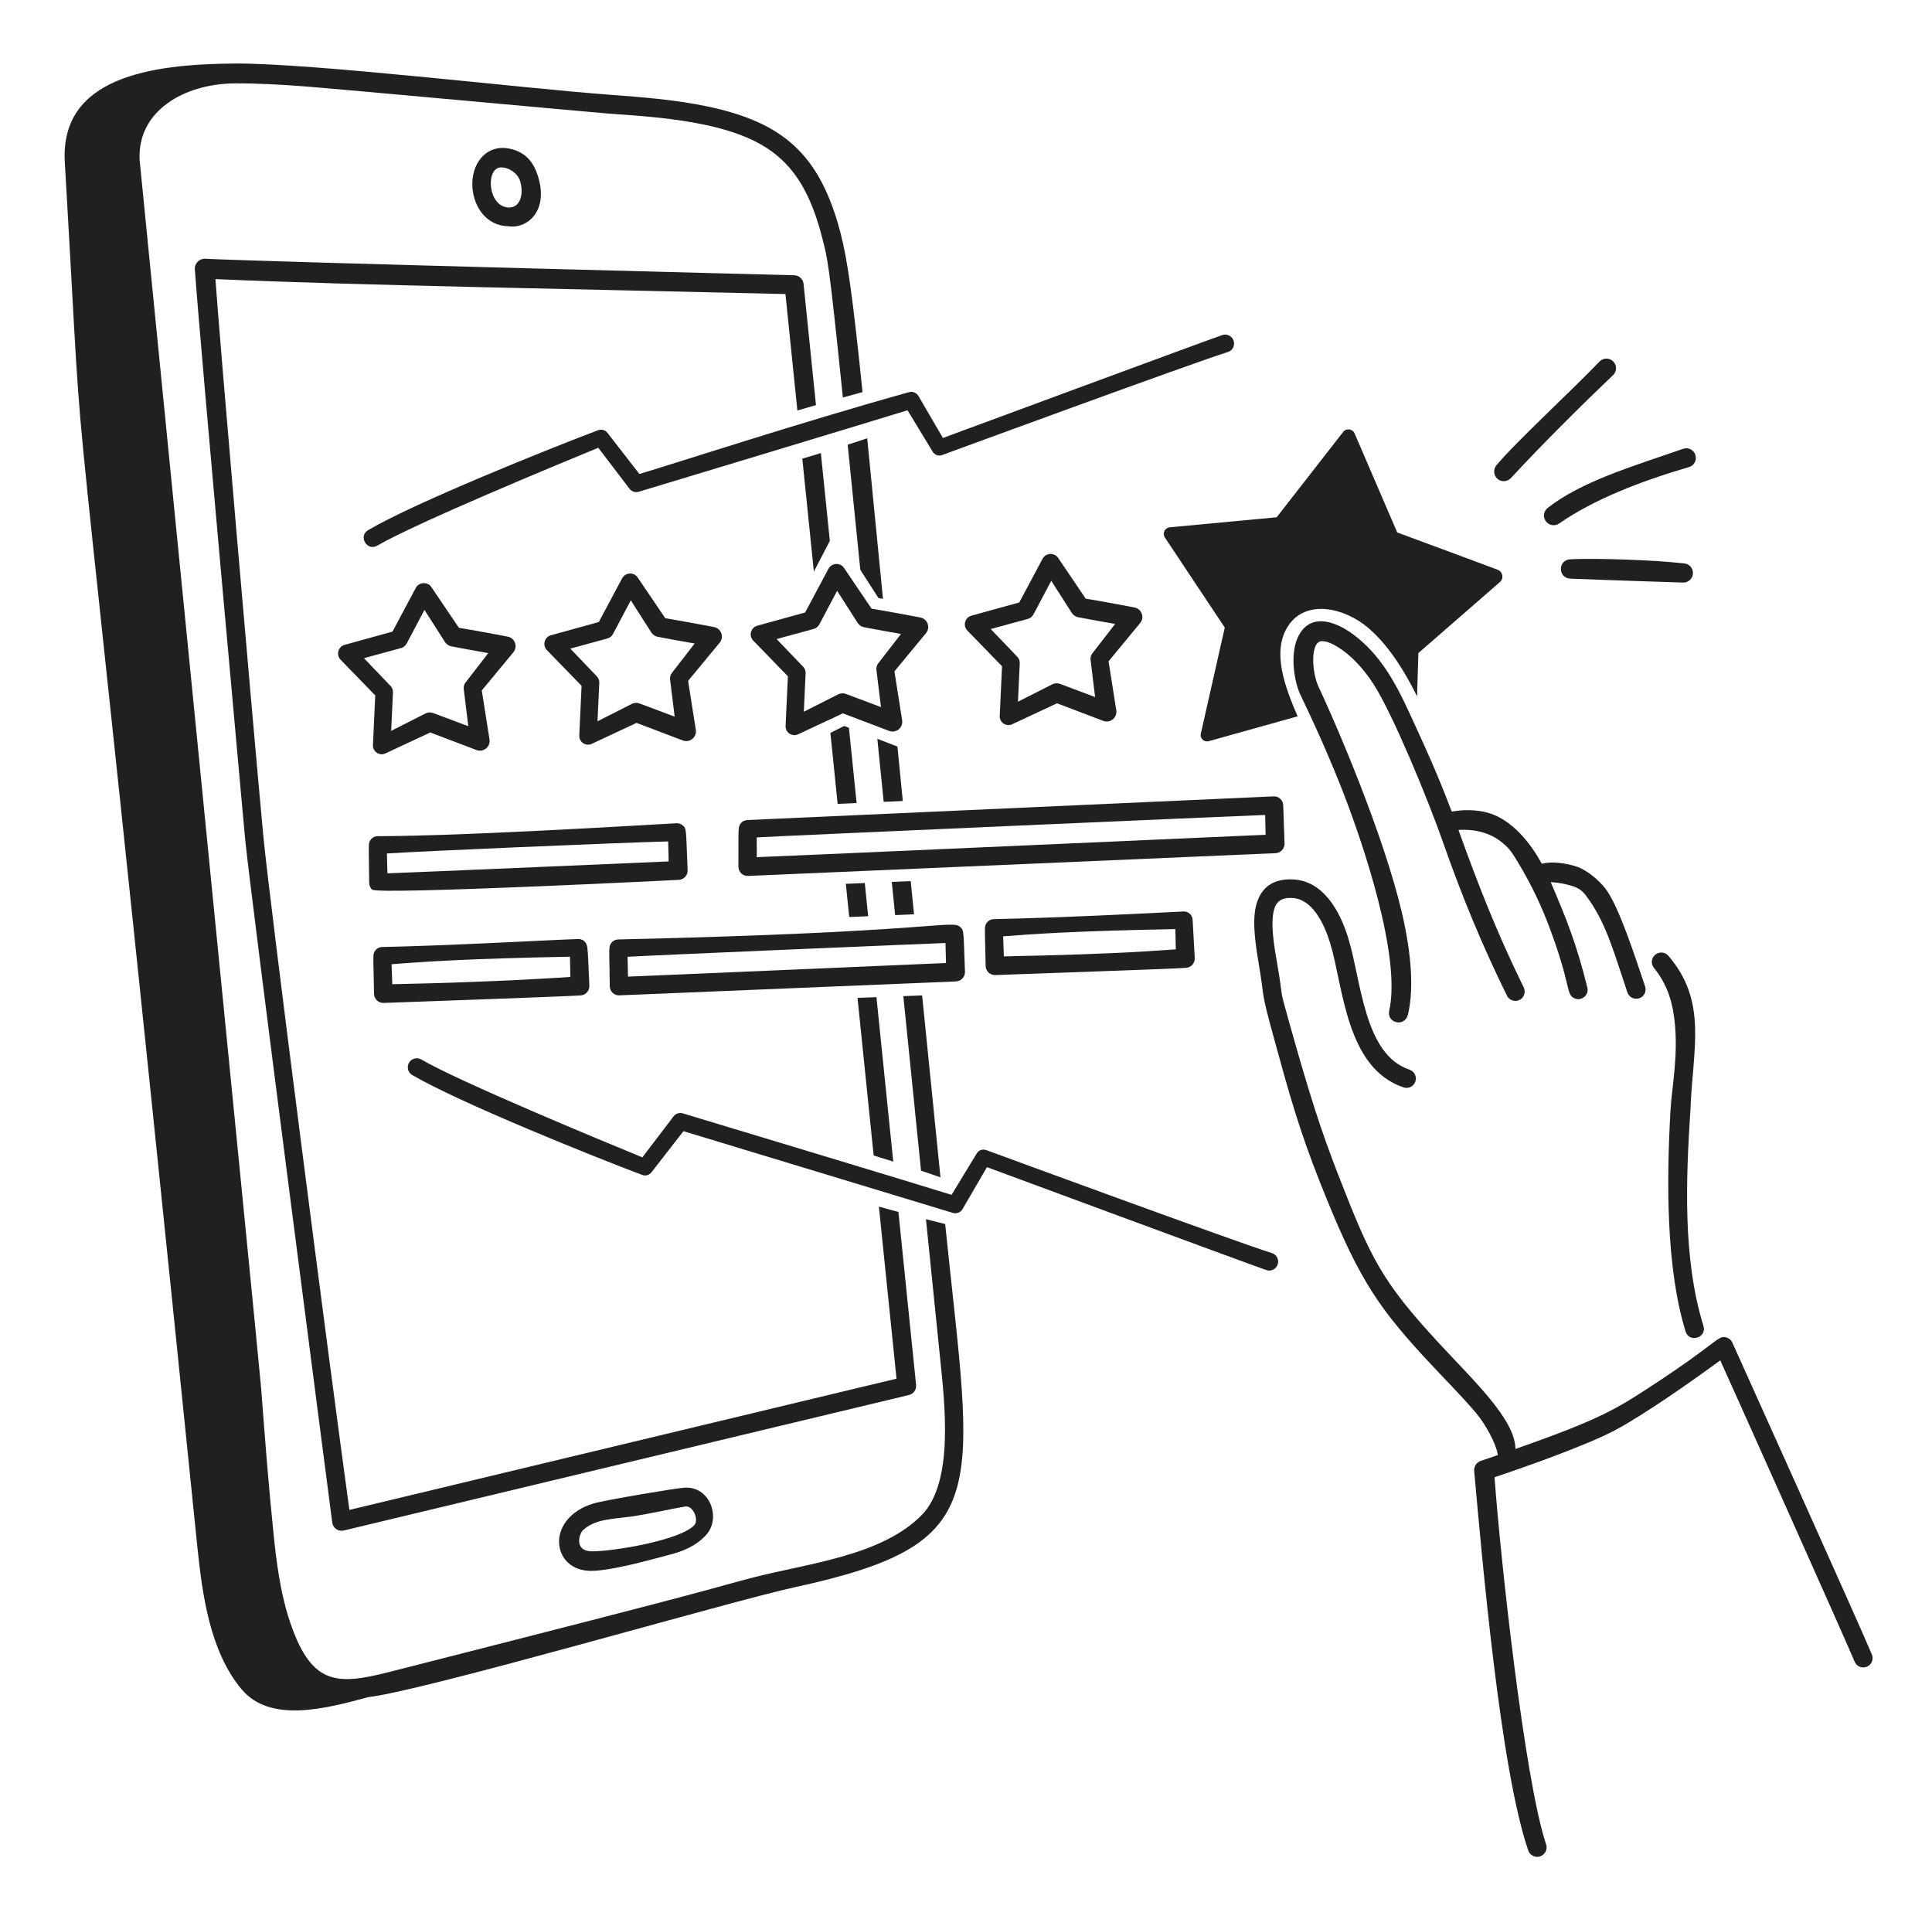 <svg width="201" height="200" viewBox="0 0 201 200" fill="none" xmlns="http://www.w3.org/2000/svg">
    <path d="M91.936 83.411L93.925 83.325L93.367 77.661L91.275 76.852L91.936 83.411Z" fill="#202020"/>
    <path d="M93.126 95.19L95.093 95.108L94.75 91.656L92.777 91.739L93.126 95.19Z" fill="#202020"/>
    <path d="M91.395 62.21L91.863 62.295L90.222 45.594C89.512 45.829 88.839 46.048 88.19 46.257L89.504 59.273L91.395 62.21Z" fill="#202020"/>
    <path d="M93.98 103.621L95.822 121.777C96.457 121.991 97.126 122.22 97.843 122.467L95.936 103.545L93.981 103.62L93.98 103.621Z" fill="#202020"/>
    <path d="M98.335 127.326C97.924 127.226 97.233 127.055 96.334 126.825L97.798 141.202C98.287 145.999 99.267 154.145 95.904 157.587C91.735 161.858 83.963 162.64 78.369 164.092C72.834 165.528 78.418 164.282 40.495 173.924C34.942 175.335 32.277 175.345 30.019 168.25C29.151 165.522 28.748 162.369 28.468 159.644C27.932 154.456 27.565 149.618 27.176 144.496C26.968 141.759 14.53 16.692 14.53 16.692C14.231 11.537 19.178 8.711 24.413 8.675C26.755 8.657 29.257 8.803 31.574 8.976C34.638 9.204 62.331 11.749 63.337 11.819C66.46 12.033 69.999 12.277 73.279 12.97C80.381 14.473 83.623 17.34 85.515 24.648C86.114 26.959 86.215 26.974 87.69 41.349C88.407 41.151 89.095 40.962 89.736 40.789C88.707 30.803 88.179 27.026 87.424 24.149C85.273 15.976 81.387 12.73 73.675 11.088C70.277 10.364 66.651 10.095 63.45 9.857C54.306 9.18 32.353 6.547 24.398 6.608C15.608 6.667 6.248 8.069 6.74 16.846C9.293 60.386 5.889 17.037 20.539 160.981C21.069 166.063 21.872 171.789 25.111 175.695C28.072 179.265 33.791 177.768 38.321 176.537C44.189 175.87 75.926 166.578 82.642 165.118C103.679 160.543 101.217 155.571 98.334 127.328L98.335 127.326Z" fill="#202020"/>
    <path d="M71.067 154.771C70.685 154.749 62.927 156.036 61.744 156.396C56.67 157.936 57.361 163.406 61.481 163.406C63.795 163.406 68.583 161.992 69.416 161.791C70.964 161.421 72.384 160.851 73.463 159.67C75.102 157.85 73.791 154.442 71.067 154.77V154.771ZM61.538 161.372C59.696 161.328 60.25 159.542 60.659 159.167C61.907 158.041 63.431 158.048 65.607 157.765C67.62 157.476 69.618 156.99 71.271 156.713C72.118 156.566 72.73 158.101 72.241 158.638C70.779 160.256 63.554 161.415 61.538 161.371V161.372Z" fill="#202020"/>
    <path d="M52.899 23.534C54.816 23.851 57.24 21.916 55.879 18.063C55.358 16.591 54.396 15.693 52.856 15.437C50.503 15.045 48.952 17.115 49.154 19.565C49.311 21.469 50.549 23.495 52.899 23.534ZM52.133 17.415C53.017 17.415 53.87 18.073 54.097 18.797C54.456 19.863 54.321 21.512 53.002 21.591C50.709 21.591 50.483 17.415 52.133 17.415Z" fill="#202020"/>
    <path d="M93.468 126.073C92.827 125.901 92.147 125.715 91.438 125.518L93.271 143.412L36.35 157.064C34.266 141.976 28.077 94.085 27.399 86.989C26.225 74.41 22.878 35.658 22.412 29.033C37.431 29.695 58.862 30.035 81.716 30.588L82.957 42.702C83.602 42.51 84.249 42.321 84.89 42.137L83.6 29.515C83.543 29.022 83.129 28.643 82.634 28.633C82.634 28.633 28.374 27.257 21.347 26.917C20.711 26.891 20.219 27.433 20.271 28.021C20.809 35.726 25.492 87.17 25.492 87.17C26.008 92.628 34.534 158.172 34.572 158.414C34.665 158.999 35.239 159.332 35.762 159.206L94.564 145.112C95.043 144.998 95.362 144.544 95.307 144.059L93.469 126.074L93.468 126.073Z" fill="#202020"/>
    <path d="M88.352 95.389L90.323 95.308L89.97 91.856L87.998 91.938L88.352 95.389Z" fill="#202020"/>
    <path d="M87.147 83.62L89.121 83.534L88.321 75.71L87.828 75.519L86.391 76.234L87.147 83.62Z" fill="#202020"/>
    <path d="M89.214 103.803L90.893 120.198C91.552 120.396 92.225 120.604 92.932 120.829L91.184 103.727L89.214 103.803Z" fill="#202020"/>
    <path d="M86.334 56.265L85.4 47.131C84.757 47.328 84.119 47.52 83.47 47.712L84.673 59.459L86.334 56.265Z" fill="#202020"/>
    <path d="M52.816 66.222C50.865 65.856 49.505 65.595 47.747 65.308L44.877 61.068C44.494 60.485 43.593 60.533 43.26 61.151C43.26 61.151 41.783 63.929 40.834 65.702L35.859 67.077C35.177 67.261 34.939 68.113 35.433 68.626L39.04 72.338L38.801 77.505C38.768 78.203 39.497 78.665 40.107 78.369L44.758 76.194L49.571 78.02C50.291 78.291 51.037 77.691 50.928 76.93L50.124 71.824L53.419 67.838C53.899 67.24 53.551 66.359 52.815 66.221L52.816 66.222ZM48.723 75.543L45.07 74.173C44.814 74.078 44.527 74.091 44.276 74.212L40.695 76.028L40.882 72.028C40.894 71.777 40.801 71.53 40.628 71.351L37.864 68.465L41.723 67.413C41.973 67.345 42.185 67.175 42.306 66.947L44.16 63.446L46.302 66.798C46.454 67.03 46.699 67.189 46.969 67.24C48.375 67.502 49.623 67.738 50.803 67.934L48.441 70.987C48.285 71.181 48.214 71.436 48.248 71.681L48.721 75.542L48.723 75.543Z" fill="#202020"/>
    <path d="M74.282 65.226C72.33 64.861 70.925 64.591 69.213 64.311L66.343 60.071C65.927 59.466 65.047 59.559 64.726 60.154L62.299 64.705L57.324 66.08C56.642 66.264 56.404 67.118 56.898 67.629L60.505 71.341L60.266 76.508C60.233 77.195 60.953 77.673 61.572 77.372L66.223 75.197L71.036 77.023C71.756 77.295 72.502 76.695 72.393 75.933L71.588 70.827L74.883 66.842C75.363 66.246 75.017 65.363 74.279 65.225L74.282 65.226ZM70.189 74.546L66.536 73.176C66.282 73.082 65.994 73.095 65.742 73.215L62.161 75.031L62.348 71.032C62.36 70.782 62.267 70.535 62.094 70.355L59.33 67.469L63.19 66.418C63.44 66.35 63.652 66.18 63.773 65.952L65.627 62.45L67.77 65.802C67.922 66.035 68.167 66.194 68.437 66.244C69.829 66.504 71.062 66.737 72.272 66.938L69.909 69.991C69.753 70.185 69.683 70.439 69.716 70.685L70.189 74.546Z" fill="#202020"/>
    <path d="M95.748 64.232C93.785 63.864 92.441 63.605 90.679 63.318L87.809 59.078C87.427 58.496 86.526 58.542 86.192 59.161C86.192 59.161 84.716 61.937 83.765 63.712L78.79 65.087C78.112 65.269 77.867 66.122 78.364 66.637L81.971 70.349L81.732 75.516C81.699 76.207 82.423 76.679 83.038 76.38L87.689 74.205L92.502 76.031C93.22 76.302 93.968 75.702 93.859 74.941L93.054 69.835L96.349 65.85C96.83 65.25 96.48 64.371 95.745 64.233L95.748 64.232ZM91.655 73.553L88.002 72.183C87.746 72.088 87.458 72.101 87.208 72.222L83.627 74.038L83.814 70.038C83.826 69.788 83.733 69.541 83.56 69.361L80.796 66.475L84.656 65.423C84.906 65.355 85.118 65.185 85.239 64.957L87.093 61.456L89.236 64.809C89.388 65.041 89.633 65.2 89.903 65.25C91.312 65.513 92.55 65.746 93.738 65.944L91.375 68.997C91.219 69.191 91.149 69.445 91.182 69.691L91.655 73.553Z" fill="#202020"/>
    <path d="M118.025 63.189C116.123 62.832 114.639 62.548 112.956 62.275L110.086 58.034C109.686 57.453 108.802 57.501 108.47 58.117L106.043 62.669L101.067 64.044C100.386 64.228 100.147 65.082 100.641 65.593L104.248 69.305L104.008 74.472C103.978 75.169 104.704 75.632 105.315 75.335L109.966 73.16L114.779 74.986C115.496 75.258 116.246 74.66 116.136 73.896L115.332 68.79L118.627 64.804C119.108 64.205 118.757 63.326 118.023 63.188L118.025 63.189ZM113.932 72.51L110.28 71.14C110.025 71.044 109.738 71.058 109.486 71.179L105.905 72.995L106.092 68.996C106.104 68.746 106.011 68.499 105.838 68.319L103.074 65.433L106.933 64.382C107.183 64.315 107.395 64.145 107.516 63.916L109.37 60.414L111.513 63.767C111.665 63.999 111.91 64.158 112.18 64.208C113.586 64.471 114.834 64.706 116.015 64.902L113.653 67.955C113.496 68.149 113.426 68.404 113.46 68.649L113.932 72.51Z" fill="#202020"/>
    <path fill-rule="evenodd" clip-rule="evenodd" d="M134.032 65.085C135.885 62.303 139.882 63.208 142.334 65.303C144.417 67.085 146.041 69.641 147.428 72.431L147.566 67.933L156.053 60.541C156.485 60.157 156.341 59.459 155.815 59.267C155.815 59.267 146.143 55.666 145.362 55.386L140.924 45.077C140.721 44.605 140.065 44.514 139.742 44.928L132.823 53.806L121.698 54.852C121.183 54.901 120.906 55.48 121.191 55.913L127.423 65.284L124.93 76.317C124.817 76.806 125.283 77.237 125.759 77.097L135 74.514C133.684 71.463 132.266 67.734 134.032 65.085Z" fill="#202020"/>
    <path d="M124.299 99.664L124.077 95.688C124.056 95.175 123.621 94.789 123.122 94.814C118.777 95.038 110.204 95.467 103.356 95.613C102.85 95.635 102.461 96.067 102.475 96.575C102.456 96.875 102.485 97.743 102.545 100.493C102.563 101.041 103.019 101.448 103.551 101.428C103.588 101.426 122.333 100.772 123.326 100.68C123.881 100.68 124.322 100.217 124.298 99.663L124.299 99.664ZM104.439 99.485L104.363 97.402C107.293 97.17 111.537 96.849 122.279 96.648L122.329 98.755C120.902 98.82 117.097 99.241 104.439 99.485Z" fill="#202020"/>
    <path d="M71.54 90.514C71.36 86.248 71.433 86.23 71.056 85.883C70.873 85.713 70.636 85.63 70.379 85.637C45.814 87.082 40.661 86.952 39.256 86.985C38.754 87.007 38.364 87.435 38.376 87.939C38.354 88.238 38.375 89.105 38.41 91.857C38.414 92.114 38.525 92.362 38.711 92.539C39.304 93.101 70.607 91.527 70.607 91.527C71.142 91.505 71.562 91.05 71.54 90.514ZM40.307 90.847L40.255 88.782C43.429 88.556 64.184 87.668 69.515 87.526L69.567 89.606C69.389 89.613 42.425 90.781 40.307 90.847Z" fill="#202020"/>
    <path d="M133.639 87.747L133.504 83.763C133.487 83.228 133.034 82.812 132.509 82.841L77.748 85.303C77.248 85.325 76.858 85.736 76.86 86.238C76.802 86.619 76.843 87.602 76.823 90.159C76.823 90.719 77.312 91.154 77.827 91.117C77.964 91.11 132.707 88.749 132.707 88.749C133.237 88.726 133.654 88.276 133.638 87.747H133.639ZM78.736 89.165L78.728 87.109C81.166 86.958 129.202 84.857 131.624 84.773L131.67 86.834C131.217 86.851 82.376 89.029 78.736 89.165Z" fill="#202020"/>
    <path d="M61.316 102.533C61.207 100.096 61.173 99.046 61.1 98.536C61.017 97.948 60.593 97.664 60.139 97.68C56.758 97.796 46.925 98.364 39.73 98.511C39.224 98.532 38.834 98.964 38.849 99.473C38.829 99.773 38.858 100.642 38.916 103.391C38.931 103.931 39.383 104.349 39.923 104.328C39.961 104.326 59.342 103.639 60.342 103.55C60.885 103.55 61.34 103.1 61.315 102.533H61.316ZM40.812 102.382L40.738 100.302C44.375 100.015 48.848 99.719 59.295 99.519L59.345 101.625C59.057 101.636 51.982 102.159 40.812 102.381V102.382Z" fill="#202020"/>
    <path d="M100.393 101.081C100.235 96.833 100.296 96.798 99.916 96.443C99.017 95.619 97.72 96.967 64.295 97.725C63.789 97.747 63.399 98.164 63.406 98.674C63.355 99.057 63.413 100.041 63.438 102.594C63.446 103.158 63.933 103.574 64.441 103.539C64.529 103.535 99.459 102.09 99.459 102.09C99.99 102.067 100.413 101.616 100.393 101.081ZM65.337 101.589L65.292 99.526C66.865 99.416 96.767 98.142 98.366 98.096L98.419 100.172C98.19 100.18 67.277 101.526 65.337 101.589Z" fill="#202020"/>
    <path d="M128.347 35.454C128.193 34.969 127.674 34.691 127.176 34.85C125.733 35.331 98.099 45.56 98.099 45.56L95.552 41.189C95.346 40.844 94.933 40.683 94.553 40.799C83.091 43.996 70.694 48.061 66.52 49.303L63.2 45.028C62.971 44.731 62.567 44.616 62.217 44.755C57.098 46.691 43.197 52.268 38.303 55.142C37.237 55.767 38.182 57.382 39.249 56.758C43.245 54.427 57.973 48.33 62.246 46.579L65.499 50.85C65.72 51.138 66.103 51.259 66.452 51.154C66.482 51.144 92.85 43.179 94.414 42.677L97.034 46.985C97.238 47.329 97.658 47.474 98.034 47.33C98.125 47.294 124.497 37.604 127.743 36.621C128.232 36.467 128.504 35.943 128.347 35.454Z" fill="#202020"/>
    <path d="M132.87 130.806C132.756 130.585 132.562 130.422 132.323 130.347C129.074 129.362 102.707 119.674 102.614 119.637C102.242 119.494 101.822 119.639 101.619 119.981L98.997 124.291C96.654 123.541 71.065 115.824 71.033 115.814C70.688 115.709 70.304 115.831 70.082 116.12L66.83 120.39C62.543 118.633 47.828 112.541 43.833 110.211C43.386 109.951 42.812 110.102 42.553 110.546C42.29 110.991 42.441 111.565 42.887 111.827C47.745 114.681 61.898 120.375 66.798 122.213C67.15 122.353 67.554 122.239 67.782 121.942L71.103 117.666C72.001 117.933 99.064 126.15 99.132 126.169C99.518 126.286 99.93 126.126 100.136 125.778L102.681 121.41C104.797 122.193 130.316 131.639 131.762 132.121C132.543 132.372 133.252 131.543 132.869 130.807L132.87 130.806Z" fill="#202020"/>
    <path d="M167.833 37.595C167.444 37.207 166.802 37.198 166.406 37.612C163.476 40.677 157.813 45.863 155.692 48.387C155.335 48.811 155.371 49.442 155.79 49.808C156.205 50.169 156.828 50.124 157.202 49.72C160.414 46.242 164.457 42.231 167.834 39.006C168.232 38.626 168.223 37.984 167.834 37.595H167.833Z" fill="#202020"/>
    <path d="M176.384 47.325C176.217 46.801 175.648 46.5 175.109 46.686C169.558 48.609 164.574 50.078 161.034 52.822C160.568 53.183 160.51 53.803 160.83 54.232C161.144 54.652 161.747 54.777 162.226 54.444C165.815 51.95 170.684 50.058 175.736 48.579C176.264 48.425 176.55 47.85 176.383 47.324L176.384 47.325Z" fill="#202020"/>
    <path d="M175.212 58.609C172.128 58.251 166.048 58.042 163.365 58.179C162.07 58.245 162.052 60.151 163.401 60.193C166.678 60.331 175.117 60.601 175.131 60.601C175.661 60.601 176.104 60.182 176.129 59.647C176.152 59.098 175.725 58.631 175.212 58.609Z" fill="#202020"/>
    <path d="M194.748 172.116C193.749 169.656 180.267 139.743 180.219 139.639C180.096 139.378 179.866 139.188 179.584 139.115C178.695 138.895 178.816 139.596 171.829 144.166C168.093 146.612 166.403 147.654 157.662 150.728C157.643 147.648 153.318 143.634 149.624 139.631C143.75 133.27 142.628 130.937 139.261 122.298C137.387 117.484 136.247 113.889 134.153 106.454C132.959 102.208 133.59 104.351 132.903 100.402C132.554 98.398 132.159 96.127 132.539 94.663C132.779 93.74 133.37 93.351 134.432 93.407C136.561 93.514 137.78 96.115 138.397 98.145C139.749 102.565 140.006 111.118 146.026 113.112C146.536 113.283 147.086 113.004 147.255 112.496C147.423 111.988 147.147 111.437 146.638 111.267C141.902 109.691 141.646 102.085 140.264 97.572C139.361 94.633 137.608 91.625 134.525 91.48C132.47 91.381 131.171 92.292 130.684 94.183C130.233 95.928 130.648 98.422 131.015 100.622C131.633 104.347 131.107 102.76 132.569 108.109C134.16 113.917 135.186 117.586 137.353 123.047C141.053 132.371 142.986 135.523 148.074 141.06C149.927 143.076 152.122 145.262 153.568 146.987C154.551 148.157 155.679 150.204 155.829 151.364C154.777 151.725 154.093 151.951 154.078 151.957C153.621 152.105 153.326 152.544 153.37 153.032C154.195 162.084 156.073 183.996 158.994 192.485C159.077 192.733 159.253 192.934 159.488 193.049C160.264 193.433 161.129 192.687 160.852 191.858C158.59 185.07 156.081 161.878 155.487 153.667C158.721 152.578 164.935 150.397 167.95 148.815C171.083 147.155 176.126 143.595 178.972 141.51C180.21 144.225 192.201 171.012 192.949 172.847C193.15 173.343 193.717 173.583 194.215 173.381C194.711 173.18 194.951 172.611 194.75 172.114L194.748 172.116Z" fill="#202020"/>
    <path d="M171.15 102.605C170.102 99.527 168.453 94.315 167.027 92.439C166.421 91.645 165.159 90.531 164.073 90.159C163.059 89.812 161.498 89.56 160.4 89.85C159.202 87.621 157.251 85.242 154.816 84.551C153.589 84.2 152.131 84.215 151.035 84.427C149.461 80.276 148.342 77.906 147.193 75.381C145.666 72.026 144.172 68.761 141.305 66.399C138.906 64.404 136.079 63.656 134.934 66.502C134.262 68.179 134.604 70.823 135.309 72.314C137.083 76.008 138.542 79.338 139.767 82.495C141.783 87.687 145.798 99.509 144.532 105.134C144.239 106.431 146.163 106.902 146.488 105.504C147.03 103.164 146.906 100.022 146.119 96.166C144.617 88.805 140.041 77.598 137.175 71.43C136.5 70.001 136.344 67.145 137.278 66.747C137.799 66.526 138.731 67.024 139.207 67.322C140.355 68.032 141.717 69.309 142.929 71.212C144.869 74.253 148.468 82.861 150.221 87.873C152.11 93.258 154.189 98.307 156.781 103.573C157.016 104.056 157.599 104.255 158.081 104.019C158.562 103.783 158.762 103.2 158.526 102.719C155.602 96.748 153.781 91.998 151.734 86.334C153.652 86.211 155.158 86.751 156.195 87.577C157.018 88.229 157.251 88.596 157.855 89.588C159.431 92.176 160.417 94.393 161.185 96.434C163.431 102.408 162.912 103.32 163.697 103.795C164.434 104.241 165.35 103.568 165.143 102.73C164.013 98.172 162.999 95.657 161.332 91.761C162.069 91.798 162.883 91.955 163.462 92.128C164.506 92.441 164.796 92.847 165.386 93.7C167.172 96.278 167.971 99.267 169.311 103.235C169.483 103.74 170.033 104.013 170.543 103.842C171.05 103.67 171.324 103.117 171.151 102.608L171.15 102.605Z" fill="#202020"/>
    <path d="M177.223 137.928C175.044 130.909 175.404 122.639 175.875 115.305C176.127 108.983 177.65 104.19 173.584 99.435C173.025 98.77 171.936 99.112 171.856 99.977C171.833 100.238 171.911 100.492 172.078 100.692C173.25 102.13 173.921 103.796 174.187 105.935C174.658 109.754 173.935 112.928 173.787 115.601C173.396 122.642 173.293 131.795 175.365 138.503C175.749 139.733 177.603 139.157 177.221 137.926L177.223 137.928Z" fill="#202020"/>
</svg>
